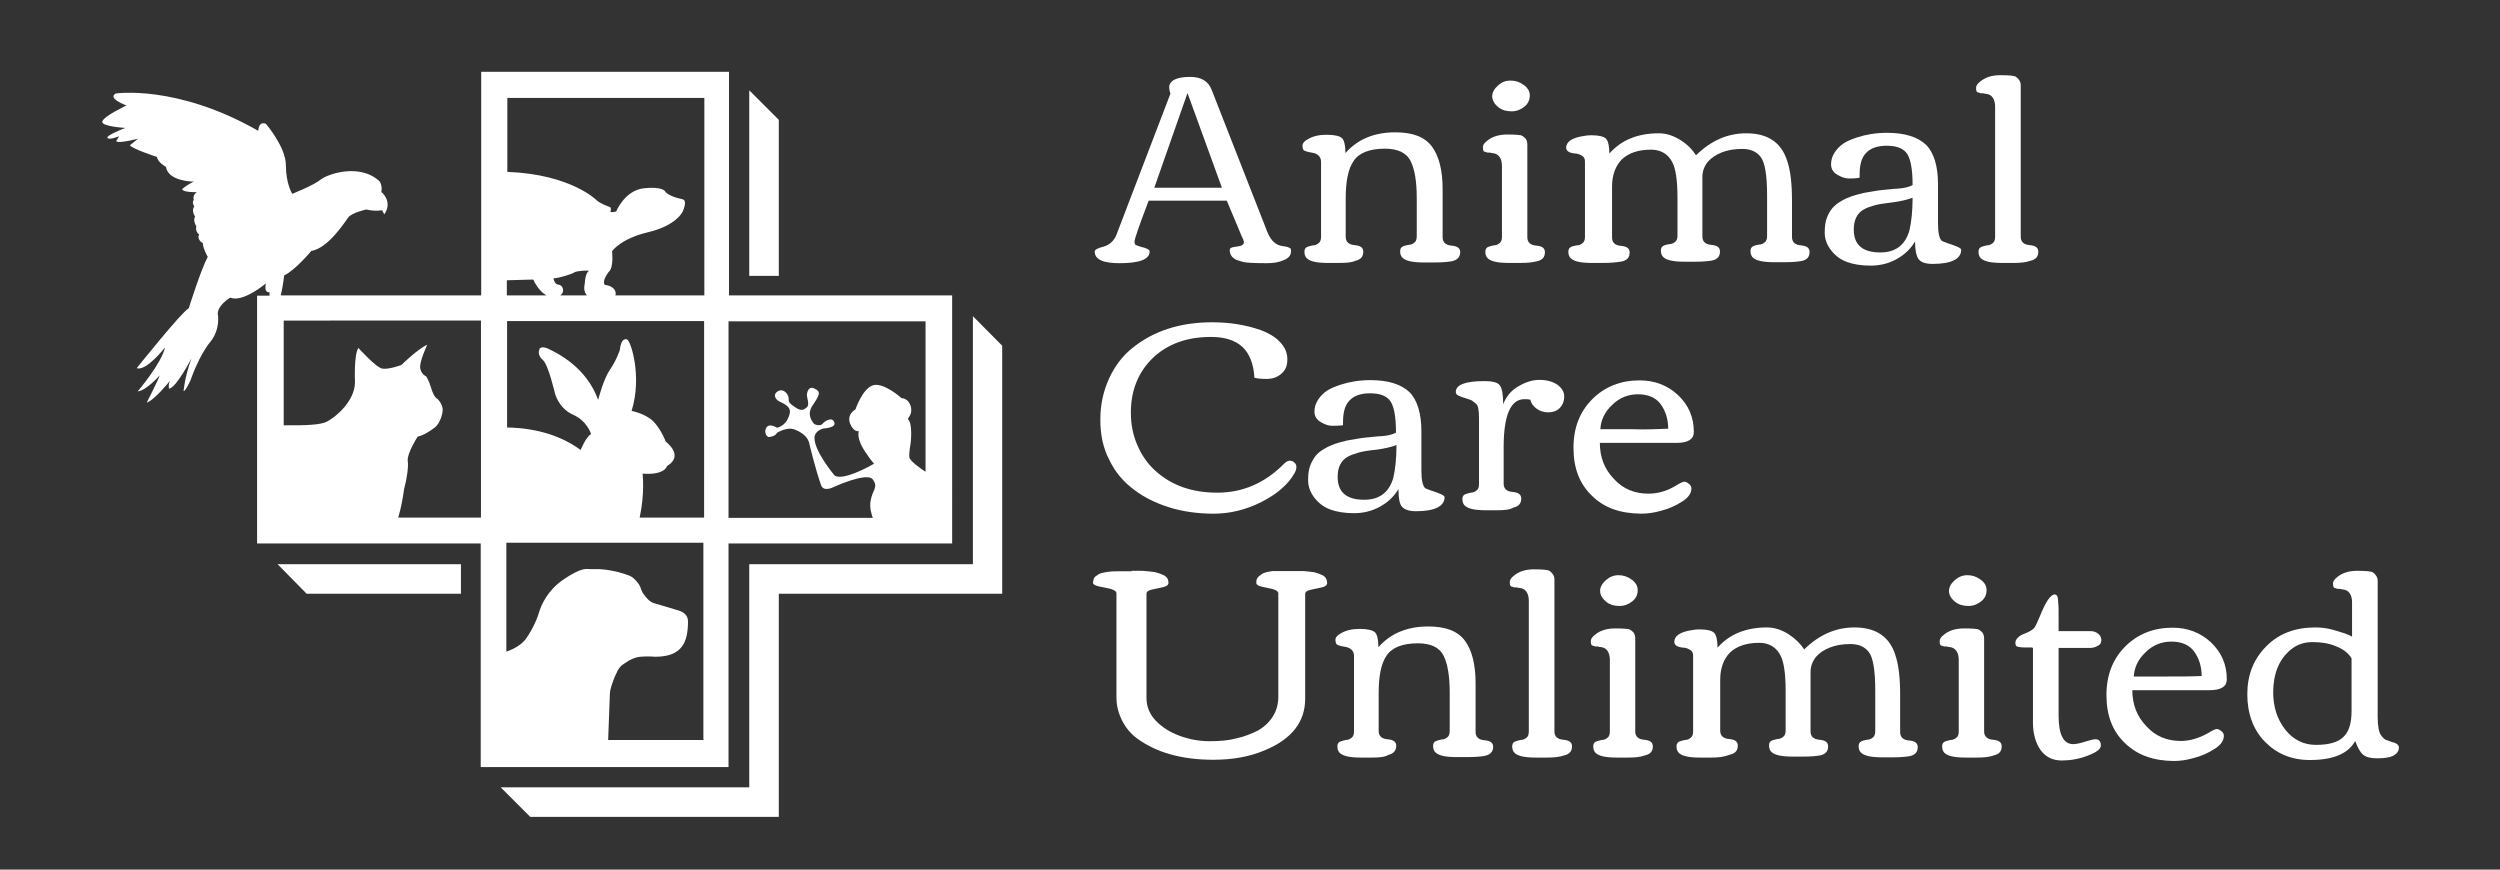 <?xml version="1.0" encoding="utf-8"?>
<!-- Generator: Adobe Illustrator 18.1.0, SVG Export Plug-In . SVG Version: 6.00 Build 0)  -->
<svg version="1.1" id="Layer_5" xmlns="http://www.w3.org/2000/svg" xmlns:xlink="http://www.w3.org/1999/xlink" x="0px" y="0px"
	 viewBox="0 202 1024 356.2" enable-background="new 0 202 1024 356.2" xml:space="preserve">
<rect x="0" y="202" width="1024" height="356.2" fill="#333333" stroke="none"/>
<g>
	<g>
		<polygon fill="#FFFFFF" points="306.9,239 306.9,315 319,315 319,251.1 		"/>
		<polygon fill="#FFFFFF" points="398.5,331.5 398.5,433.1 306.9,433.1 306.9,524.5 205.1,524.5 217.2,536.6 319,536.6 319,445.2 
			410.5,445.2 410.5,343.6 		"/>
		<polygon fill="#FFFFFF" points="113.7,433.1 125.6,445.2 188.8,445.2 188.8,433.1 		"/>
	</g>
	<g>
		<path fill="#FFFFFF" d="M528.8,304.9c0,1.7-1,2.9-3.1,3.7c-2,0.9-4.3,1.2-6.8,1.2h-0.7c-4.8,0-7.7-0.2-9-0.5
			c-1.2-0.3-2.2-0.7-3.1-1c-1.5-0.9-2.4-2-2.4-3.9c0-0.9,1-1.2,2.9-1.4c1.9-0.2,2.9-0.7,2.9-1.9c0-0.3-0.3-1.2-1-2.6l0,0l-6-14.3
			h-32c-3.9,10.2-5.8,15.8-5.8,16.7s0.2,1.4,0.7,1.5l0,0c0.2,0.2,0.9,0.3,1.9,0.7c2.4,0.5,3.6,1.2,3.6,1.9c0,3.2-4.1,4.8-12.3,4.8
			c-6.8,0-10.2-1.5-10.2-4.8c0-0.7,1.2-1.4,3.7-2c2.4-0.7,4.3-2.4,5.3-5.1l22-57.5c-0.3-1-0.5-1.9-0.5-2.6c0-2.7,2.9-4.3,8.5-4.3
			c4.6,0,7.5,1.7,8.9,5.3l23,58.7c1.4,3.1,3.2,4.9,6,5.3c1.7,0.2,2.7,0.5,3.1,0.9C528.8,303.7,528.8,304.2,528.8,304.9z
			 M472.8,278.9h27.7l-14.1-38.8L472.8,278.9z"/>
		<path fill="#FFFFFF" d="M548.5,309.7h-4.6c-4.8,0-7.7-0.7-8.9-2.2c-0.5-0.7-0.7-1.4-0.7-2.4c0-0.9,0.3-1.5,1-1.9
			c0.7-0.3,1.5-0.5,2.4-0.7c0.9,0,1.7-0.3,2.4-0.9c0.7-0.5,1-1.4,1-2.6v-30.8c0-2-1.4-3.4-3.9-3.7c-1.9-0.3-2.9-0.7-3.2-1
			c-0.3-0.3-0.5-1-0.5-1.9c0-0.9,0.7-1.7,1.9-2.4c2.2-1.4,4.8-2,8-2s5.3,0.5,6.3,1.4c0.9,0.9,1.4,3.1,1.4,6.1
			c4.9-5.6,11.7-8.5,20.4-8.5c7.2,0,12.1,1.9,15,5.8c2.9,3.9,4.4,9.7,4.4,17.5v19.7c0,2,1.2,3.2,3.6,3.4s3.6,1,3.6,2.7
			c0,2-1.2,3.2-3.4,3.7c-1.7,0.3-3.9,0.5-7,0.5h-4.6c-4.8,0-7.7-0.7-8.9-2.2c-0.5-0.7-0.7-1.4-0.7-2.4c0-0.9,0.3-1.5,1-1.9
			s1.5-0.5,2.4-0.7c0.9,0,1.7-0.3,2.4-0.9c0.7-0.5,1-1.4,1-2.6v-15.8c0-6.8-0.9-11.7-2.4-14.8c-1.7-3.6-5.3-5.3-10.6-5.3
			c-6.3,0-10.7,1.7-12.9,5.1c-2.2,3.2-3.2,8.3-3.2,15.3v15.7c0,2,1.2,3.2,3.6,3.4s3.6,1,3.6,2.7c0,2-1,3.2-3.2,3.7
			C553.8,309.5,551.6,309.7,548.5,309.7z"/>
		<path fill="#FFFFFF" d="M622.6,309.7H618c-4.8,0-7.7-0.7-8.9-2.2c-0.5-0.7-0.7-1.4-0.7-2.4c0-0.9,0.3-1.5,1-1.9
			c0.7-0.3,1.5-0.5,2.4-0.7c0.9,0,1.7-0.3,2.4-0.9c0.7-0.5,1-1.4,1-2.6V270c0-3.2-1.4-5.1-3.9-5.3c-0.2,0-0.5,0-1-0.2
			c-0.3,0-0.7,0-0.9,0c-0.2,0-0.3,0-0.7-0.2c-0.3,0-0.5-0.2-0.7-0.2c-0.2,0-0.3-0.2-0.3-0.3c-0.2-0.2-0.3-0.7-0.3-1.5
			c0-0.9,0.5-1.7,1.7-2.6c2-1.7,4.8-2.6,8.3-2.6c3.2,0,5.1,0.2,5.6,0.3c0.5,0.2,1,0.5,1.4,0.9c0.7,0.5,1.2,1.5,1.2,2.9v38
			c0,2,1.2,3.2,3.6,3.4s3.6,1,3.6,2.7c0,2-1,3.2-3.2,3.7C627.8,309.5,625.5,309.7,622.6,309.7z M611.2,241.4c0-1.5,0.9-3.1,2.4-4.4
			c1.5-1.4,3.2-2,5.1-2c1.9,0,3.6,0.5,5.3,1.7c1.7,1.2,2.6,2.6,2.6,4.4s-0.7,3.4-2.2,4.6c-1.5,1.2-3.2,1.9-5.3,1.9s-3.9-0.5-5.4-1.7
			S611.2,243.1,611.2,241.4z"/>
		<path fill="#FFFFFF" d="M656.6,309.7H652c-4.8,0-7.7-0.7-8.9-2.2c-0.5-0.7-0.7-1.4-0.7-2.4c0-0.9,0.3-1.5,1-1.9s1.5-0.5,2.4-0.7
			c0.9,0,1.7-0.3,2.4-0.9c0.7-0.5,1-1.4,1-2.6v-30.8c0-1-0.3-1.9-1.2-2.4c-0.9-0.5-1.7-0.9-2.6-0.9c-2.6-0.2-3.9-1-3.9-2.4
			c0-2.4,2.4-4.1,7.2-4.8c1-0.2,2-0.3,3.1-0.3c3.1,0,5.1,0.5,6,1.4c0.9,0.9,1.4,3.1,1.4,6.1c4.9-5.6,11.7-8.3,20.3-8.3
			c2.9,0,5.8,0.9,8.7,2.7s4.9,3.9,6.5,6.3c6.1-6,12.9-9,20.6-9c8.7,0,14.3,3.7,16.7,11.2c1.4,4.1,2,9.5,2,16.5v14.8
			c0,2,1.2,3.2,3.6,3.4c2.4,0.2,3.6,1,3.6,2.7c0,2-1,3.2-3.2,3.7c-1.7,0.3-3.9,0.5-6.8,0.5h-4.6c-4.8,0-7.7-0.7-8.9-2.2
			c-0.5-0.7-0.7-1.4-0.7-2.4c0-0.9,0.3-1.5,1-1.9s1.5-0.5,2.4-0.7c0.9,0,1.7-0.3,2.4-0.9c0.7-0.5,1-1.4,1-2.6v-16.7
			c0-8.3-0.9-13.6-2.7-15.8c-1.7-2.2-4.3-3.2-7.5-3.2s-6,0.5-8.3,1.4s-4.3,2.2-5.8,3.9c-1.5,1.9-2.2,3.9-2.2,6.3v24.3
			c0,2,1.2,3.2,3.6,3.4s3.6,1,3.6,2.7c0,2-1,3.2-3.2,3.7c-1.7,0.3-3.9,0.5-6.8,0.5h-4.6c-4.8,0-7.7-0.7-8.9-2.2
			c-0.5-0.7-0.7-1.4-0.7-2.4c0-0.9,0.3-1.5,1-1.9s1.5-0.5,2.4-0.7c0.9,0,1.7-0.3,2.4-0.9c0.7-0.5,1-1.4,1-2.6V283
			c0-6.8-0.7-11.6-1.9-14.1c-1.7-3.7-4.8-5.6-8.9-5.6c-5.3,0-9.2,1.4-11.9,3.9c-2.7,2.7-4.1,6.5-4.1,11.2v20.9c0,2,1.2,3.2,3.6,3.4
			s3.6,1,3.6,2.7c0,2-1,3.2-3.2,3.7C661.9,309.5,659.5,309.7,656.6,309.7z"/>
		<path fill="#FFFFFF" d="M757.2,275.1c-1.4,0-2.9-0.5-4.6-1.5c-1.7-1-2.6-2.4-2.6-4.3c0-1.7,0.5-3.4,1.5-4.9c1-1.5,2.2-2.7,3.7-3.7
			c1.5-1,3.4-1.7,5.4-2.4c3.7-1.2,7.8-1.9,12.3-1.9c7.3,0,12.6,1.7,16,4.9c3.2,3.2,4.9,8.7,4.9,16v16c0,3.9,0.5,6.3,1.5,7.3
			c0.2,0.2,1,0.5,2.4,1c3.7,1.2,5.6,2,5.6,2.7c0,3.7-3.9,5.8-11.7,5.8c-2.9,0-4.8-0.7-5.8-2c-0.9-1.4-1.4-3.7-1.4-7.2
			c-1.7,2.9-4.1,5.3-7.5,7.2c-3.4,1.9-7,2.7-10.7,2.7s-7-0.5-9.7-1.5s-4.8-2.6-6.5-4.8c-1.7-2.2-2.6-4.6-2.6-7.2s0.3-4.6,0.9-6.1
			c0.5-1.5,1.4-2.9,2.2-3.9c0.9-1,2-2,3.6-2.9c1.5-0.9,2.9-1.5,4.3-2c1.4-0.5,3.1-0.9,5.1-1.4c3.1-0.5,5.6-1,7.7-1.2
			c2-0.2,3.1-0.3,3.2-0.3s1.5-0.2,3.7-0.3c2.2-0.2,4.1-0.7,5.3-1.4c0-6.8-0.9-11.4-2.7-13.4c-1.7-1.9-4.3-2.7-8-2.7
			c-3.7,0-6.5,1-8.3,2.9c-1.9,1.9-2.7,4.9-2.7,9v1.2C760,275.1,758.6,275.1,757.2,275.1z M783.4,283c-2.4,0.9-5.3,1.5-8.3,1.9
			s-5.6,0.7-7.3,1.2c-1.7,0.5-3.2,1-4.4,1.7c-2.7,1.5-4.1,4.3-4.1,8.2c0,6.3,3.6,9.4,10.9,9.4c6.3,0,10.2-3.1,11.9-9
			C782.9,293,783.4,288.4,783.4,283z"/>
		<path fill="#FFFFFF" d="M824.6,309.7h-4.6c-4.8,0-7.7-0.7-8.9-2.2c-0.5-0.7-0.7-1.4-0.7-2.4c0-0.9,0.3-1.5,1-1.9
			c0.7-0.3,1.5-0.5,2.4-0.7c0.9,0,1.7-0.3,2.4-0.9c0.7-0.5,1-1.4,1-2.6v-53.3c0-3.2-1.4-5.1-3.9-5.3c-0.2,0-0.5,0-1-0.2
			c-0.3,0-0.7,0-0.9,0c-0.2,0-0.3,0-0.7-0.2c-0.3,0-0.5-0.2-0.7-0.2s-0.2-0.2-0.3-0.3c-0.2-0.2-0.3-0.7-0.3-1.5
			c0-0.9,0.5-1.7,1.7-2.6c2-1.7,4.8-2.6,8.2-2.6c3.7,0,5.8,0.2,6.5,0.7c1.2,0.9,1.9,2,1.9,3.4v62.1c0,2,1.2,3.2,3.6,3.4
			s3.6,1,3.6,2.7c0,2-1,3.2-3.2,3.7C829.8,309.5,827.5,309.7,824.6,309.7z"/>
		<path fill="#FFFFFF" d="M463.2,371c0,4.9,0.9,9.4,2.7,13.4c1.7,4.1,4.3,7.7,7.3,10.4c6.6,6,15,9,25.4,9c10.4,0,19.4-3.9,27.2-11.7
			c0.9-0.9,1.7-1.4,2.4-1.4c0.7,0,1.4,0.2,1.9,0.7c0.7,0.5,0.9,1.2,0.9,1.9s-0.2,1.5-0.7,2.4l0,0c-2.7,4.8-7.3,8.7-13.6,11.9
			c-6.3,3.2-12.9,4.8-19.6,4.8c-6.6,0-12.8-0.9-18.2-2.6c-5.4-1.7-10.4-4.1-14.5-7.3c-4.3-3.2-7.7-7.2-10-12.1
			c-2.6-4.9-3.7-10.4-3.7-16.5c0-6.1,1.2-11.7,3.6-16.9s5.6-9.4,9.7-12.6c8.5-6.8,19.2-10.4,32.5-10.4c7,0,13.6,1,19.9,3.2
			c3.2,1.2,5.8,2.7,7.8,4.8c2,2,3.1,4.4,3.1,7.2s-0.9,4.6-2.6,6c-1.7,1.4-3.6,2-6,2s-3.9-0.2-4.9-0.5c-0.3-5.6-2-9.9-4.9-12.6
			c-2.9-2.7-7.2-4.1-12.9-4.1c-9.9,0-17.7,2.9-23.7,8.5C466.3,354.3,463.2,361.8,463.2,371z"/>
		<path fill="#FFFFFF" d="M545.6,376.4c-1.4,0-2.9-0.5-4.6-1.5c-1.7-1-2.6-2.4-2.6-4.3c0-1.7,0.5-3.4,1.5-4.9c1-1.5,2.2-2.7,3.7-3.7
			s3.4-1.7,5.4-2.4c3.7-1.2,7.8-1.9,12.3-1.9c7.3,0,12.6,1.7,16,4.9c3.2,3.2,4.9,8.7,4.9,16v16c0,3.9,0.5,6.3,1.5,7.3
			c0.2,0.2,1,0.5,2.4,1c3.7,1.2,5.6,2,5.6,2.7c0,3.7-3.9,5.8-11.7,5.8c-2.9,0-4.8-0.7-5.8-1.9c-1-1.2-1.4-3.7-1.4-7.2
			c-1.7,2.9-4.1,5.3-7.5,7.2c-3.4,1.9-7,2.7-10.7,2.7s-7-0.5-9.7-1.5c-2.7-1-4.8-2.6-6.5-4.8c-1.7-2.2-2.6-4.6-2.6-7.2
			s0.3-4.6,0.9-6.1s1.4-2.9,2.2-3.9s2-2,3.6-2.9c1.5-0.9,2.9-1.5,4.3-2c1.4-0.5,3.1-0.9,5.1-1.4c3.1-0.5,5.6-1,7.7-1.2
			c2-0.2,3.1-0.3,3.2-0.3s1.5-0.2,3.7-0.3c2.2-0.2,4.1-0.7,5.3-1.4c0-6.8-0.9-11.4-2.7-13.4c-1.7-1.9-4.3-2.7-8-2.7
			c-3.7,0-6.5,1-8.3,2.9c-1.9,1.9-2.7,4.9-2.7,9v1.2C548.5,376.4,547,376.4,545.6,376.4z M572,384.3c-2.4,0.9-5.3,1.5-8.3,1.9
			c-3.1,0.3-5.6,0.7-7.3,1.2c-1.7,0.5-3.2,1-4.4,1.7c-2.7,1.5-4.1,4.3-4.1,8.2c0,6.3,3.6,9.4,10.9,9.4c6.3,0,10.2-3.1,11.9-9
			C571.5,394.3,572,389.7,572,384.3z"/>
		<path fill="#FFFFFF" d="M613.2,411h-4.6c-4.8,0-7.7-0.7-8.9-2.2c-0.5-0.7-0.7-1.4-0.7-2.4c0-0.9,0.3-1.5,1-1.9
			c0.7-0.3,1.5-0.5,2.4-0.7c0.9,0,1.7-0.3,2.4-0.9c0.7-0.5,1-1.4,1-2.6v-26.9c0-3.2-0.3-5.3-1.2-6s-1.4-1.2-2-1.5
			c-0.5-0.2-1.4-0.5-2.6-0.9c-1.2-0.3-2-0.7-2.7-1c-0.7-0.3-1-0.9-1-1.5c0-2.9,3.9-4.4,11.7-4.4c3.2,0,5.4,0.5,6.3,1.7
			s1.4,3.7,1.4,7.8c1.2-3.1,3.2-5.6,6.1-7.3c2.9-1.7,5.8-2.7,8.7-2.7c3.1,0,5.4,0.7,7.3,1.9c1.9,1.4,2.9,2.9,2.9,4.9
			c0,2-0.7,3.6-1.9,4.8c-1.2,1.2-2.9,1.7-4.6,1.7c-1.9,0-3.4-0.5-4.8-1.5c-1.4-1-2.2-2.2-2.6-3.7c-1-0.2-1.7-0.2-2.4-0.2
			c-5.6,0-8.5,6.5-8.5,19.6v15c0,2,1.2,3.2,3.6,3.4c2.4,0.2,3.6,1,3.6,2.7c0,2-1,3.2-3.2,3.7C618.5,410.8,616.1,411,613.2,411z"/>
		<path fill="#FFFFFF" d="M652,405c-5.1-4.9-7.5-11.4-7.5-19.6s2.6-14.8,7.7-19.9c5.1-5.1,11.6-7.7,19.4-7.7c6.1,0,11.4,2,15.7,6
			c4.3,4.1,6.5,9,6.5,15.2c0,2.9-2.4,4.4-7,4.4h-31.5c0,6,2,10.9,5.8,14.8c3.7,4.1,8.5,6,14.1,6c3.7,0,7.5-1,11.1-3.2
			c1.9-1.2,3.1-1.7,3.6-1.7s1.2,0.3,1.9,0.9c0.7,0.5,1,1.2,1,1.9c0,2-1.4,3.9-3.9,5.4c-2.6,1.7-5.4,2.9-8.5,3.7
			c-3.1,0.9-5.8,1.2-8.2,1.2C663.6,412.3,657,410,652,405z M683.3,377.6c0-4.1-1.2-7.5-3.2-10.2c-2-2.6-5.1-3.9-9.2-3.9
			c-4.1,0-7.7,1.5-10.6,4.4c-3.1,2.9-4.6,6.3-4.8,9.9h12.8C674,378,678.9,377.8,683.3,377.6z"/>
	</g>
	<g>
		<path fill="#FFFFFF" d="M298.6,323v-91.6H197.1V323h-82.1c0.9-3.7,1.4-8.2,1.4-8.2c4.4-2,11.1-10,11.1-10
			c7-1.2,13.6-11.7,15.2-13.8c1.5-1.9,7.3-3.2,7.3-3.2c3.7,0.9,6.5,0.3,6.5,0.3l0.9,1.7c3.7-5.3-1.2-9.2-1.2-9.2
			c0.5-2.7-0.7-4.3-0.7-4.3c-8.2-7.7-21.6-2.9-24.2-0.7s-11.6,5.8-11.6,5.8s-2.6-4.1-2.6-11.7c0-7.5-8.2-17-8.2-17
			c-3.1-1.2-3.1,2.9-3.1,2.9c-33.4-19.1-58.4-15.3-58.4-15.3c-3.6,2,4.4,4.9,4.4,4.9s-9.4,4.4-9.9,6.6c-0.5,2,9.4,2.6,9.4,2.6
			s-8,3.1-7.3,4.1c0.7,1,4.8-0.7,4.8-0.7l-1.2,2c0.5,1.2,9-1,9-1l-3.4,2.7c1,1.5,11.1,4.8,11.1,4.8c0.3,2.2,3.7,4.1,3.7,4.1
			c0.9,6,11.4,6,11.4,6c-3.1,1.4-4.8,3.1-4.8,3.1c0.5,1.4,6,1.2,6,1.2c-2,1.5-1.2,3.2-1.2,3.2c-1,1,0.2,2.7,0.2,2.7
			c-1.4,1.5,0.3,4.1,0.3,4.1c-1,1.9,0.5,3.9,0.5,3.9c-0.5,2.6,1.2,3.4,1.2,3.4c-1.2,2.2,1.5,3.6,1.5,3.6c0,2.2,2,5.6,2,5.6
			c-2.7,4.9-7.8,21.1-7.8,21.1c-2.7,1.2-21.3,24.5-21.3,24.5c3.9,1.4,11.6-8.5,11.6-8.5c-1.4,6.5-11.2,18-11.2,18
			c3.4-0.2,9-6.5,9-6.5c-0.5,1.7-5.3,11.1-5.3,11.1c3.1-0.9,9.5-8.9,9.5-8.9c-1,2.7-0.2,3.2-0.2,3.2c3.1-0.9,9-12.4,9-12.4
			c-2.9,8.2-3.2,13.4-3.2,13.4c0.9,0,2.9-4.6,2.9-4.6s3.4-10,8-15.5c4.4-5.4,3.1-11.6,3.1-11.6c0-3.6,5.1-6.6,5.1-6.6
			c5.1,2.2,14.6-5.8,14.6-5.8c-0.9,4.1,1.5,3.6,1.5,3.6c0,0.5,0,1,0,1.4h-5.1v101.5h91.6v91.6h101.5v-91.6h91.6V323H298.6z
			 M207.7,316.8c6.3-0.2,10.7-0.3,10.7-0.3c1.9,3.9,3.9,5.6,5.4,6.5h-16.2V316.8z M197.1,414h-34c1.2-3.9,1.9-8,2.4-11.6
			c1.2-4.4,1.9-9.5,1.5-11.7c-0.3-3.1,4.1-9.9,4.1-9.9s2.4-0.2,7-3.7c2.2-1.7,3.4-6,3.2-7.7c-0.3-2.4-2.2-4.1-2.2-4.1
			s-1.2-0.2-2.4-4.1c-1.2-3.9-2.2-5.1-2.2-5.1s-2-0.7-2.4-3.4c-0.3-2.7,2.9-9.5,2.9-9.5c-3.9,1.7-10.6,8.3-10.6,8.3
			s-5.1,1.9-7.7,1.5c-2.6-0.3-9.9-8.5-9.9-8.5c-1.9,2.7-1.4,14-1.4,14c0,7.8-8,14.5-11.7,16.3c-2.6,1.2-8.3,1.5-17.5,1.4v-42.9H197
			V414H197.1z M288.4,505.1h-39.3l0.7-18.9c0-1.5,0.7-3.7,2-7c1.9-4.3,2.2-4.3,5.6-6.5c0.3-0.2,2.2-1.4,4.9-1.7c3.2-0.3,5.8,0,6.1,0
			c11.1,0,13.4-6.1,13.4-14.5c0-2-1.2-3.6-3.7-4.4c-4.6-1.4-8-2.4-10.4-3.1c-1.5-0.5-2.9-1.9-4.4-4.1c-0.9-1.5-0.7-2.2-1.7-3.7
			c-1.4-1.9-2.6-3.1-4.6-3.7c-4.6-1.7-9.4-2.4-12.6-2.4c-0.5,0-1.7,0-2.9,0s-3.2-0.9-10.9,4.4c-6.3,4.3-8.9,10.2-9.9,13.6
			c-1,3.4-3.6,8.5-5.8,11.2c-2.2,2.4-4.9,3.7-7.5,4.6v-44.6h80.7v80.7H288.4z M288.4,414H262c2.2-10,1.2-18,1.2-18
			c9.2,0.7,10-3.1,10-3.1c7.3-4.3-0.5-10-0.5-10s-1.7-4.6-4.8-8c-3.1-3.4-9.2-4.6-9.2-4.6c4.4-14-0.3-28.8-1.9-29.3
			c-2.6-0.7-2.9,4.3-2.9,4.3s-1.4,4.3-4.1,8.2c-2.7,3.9-4.8,12.3-4.8,12.3c-4.8-13.4-16.7-19.1-19.7-20.6c-3.1-1.7-4.4-0.7-4.4,0
			c-0.2,0.7-0.7,2.4,1.5,4.3c2.2,1.9,4.9,13.6,4.9,13.6s1.5,6.1,7.3,8.7c6,2.6,7.5,8,7.5,8c-2.2,1.2-4.1,6.3-4.3,6.5
			c-7.3-5.4-17.4-9-30.1-9.2v-43.6h80.7V414H288.4z M240.4,323h-10.9c0.2-0.2,0.3-0.3,0.7-0.7c1-1.4,0.2-3.6-1.5-3.7
			c-1.7-0.2-2-2.6-2-2.6c2,0,7.5-1.7,8.5-2.4c1-0.7,5.4-0.9,6.1-0.7h0.2c-0.2,0-1.7,0.3-2,5.4C239,320.6,239.5,321.9,240.4,323z
			 M288.4,323H252c0.2-0.3,0.2-0.5,0.2-0.9c-0.3-3.1-4.4-3.4-4.4-3.4c-1.5-1.5,1.5-5.3,1.5-5.3c2.2-1.7,1.4-8.5,1.4-8.5
			s3.4-5.1,14.8-7.8c11.4-2.7,14-8.2,14-8.2s2.4-4.8,0-5.3c-5.8-1.2-7-3.1-7-3.1s-0.7-2.2-8.7-1.4c-8,0.9-11.4,9.5-11.4,9.5
			c-1.5,0.5-2.4,0.2-2.4,0.2c0.5-1.2,0-1.9,0-1.9c-3.9-1.4-5.3-2.6-5.3-2.6s-10.4-10.9-36.9-11.9v-30.3h80.7V323z M379.5,395.5
			c-2.4-1.5-6.6-4.6-7-6c-0.3-1.9,0.5-6,0.5-6s1-8.2-1.2-9.9c0-0.3,2.2-2,1.2-5.3s-3.7-3.2-3.7-3.2s-7.3-6.6-11.7-5.3
			c-4.4,1.4-7.2,9.9-7.2,9.9s-3.7,1.9-2.2,5.8c1.5,3.7,3.6,3.1,3.6,3.1s-1.4,2.9,3.1,9.2c1.7,2.6,3.1,4.1,3.1,4.1s-3.4,2.2-8.5,4.1
			c-6.3,2.4-7.7,0.7-7.7,0.7s-8.2-9.7-8.2-15.3c0-3.1,3.7-3.9,3.7-3.9s5.4-0.2,4.4-2.6c-0.9-2.4-4.1-0.3-4.8,0.7
			c-0.7,0.9-3.2,0.7-3.9-0.5s-2.6-3.6,0-7.3c2.9-4.3,3.2-5.4,0.7-6.6c-2.6-1.4-3.2,1.7-3.2,2.7s1.2,3.9,0,4.9
			c-1.2,1-2.2,1.9-5.1-0.2c-2.9-2-2.2-2.2-2.4-3.7c-0.2-1.5-2-3.9-4.3-2.7c-2.2,1.2-1.2,3.1,0,3.9c1.2,0.9,5.4,1.9,4.8,5.1
			c-0.7,3.2-2.6,5.4-5.3,6c0,0-2.7-1.9-4.1-0.3c-1.4,1.5-0.3,4.3,1,4.1c1.4-0.2,2.7-0.7,3.1-1.7c0,0,4.1-2.6,7.2-1.4s5.3,2.9,6,5.4
			c0.2,0.9,2.6,10.9,4.9,17.4c1,2.9,4.9,0.9,4.9,0.9s14-6.5,16.3-3.2c2.4,3.2-0.2,4.3-0.9,8.7c-0.5,2.7,0.3,5.4,0.9,7h-59.1v-80.5
			h80.7v62.1H379.5z"/>
		<path fill="#FFFFFF" d="M463.4,435.8c1.2,0,2.2,0,3.2,0c1,0,2.2,0,3.6,0.2c1.4,0.2,2.6,0.2,3.4,0.5c0.9,0.2,1.7,0.5,2.6,0.9
			c0.9,0.3,1.5,0.9,1.9,1.4c0.3,0.5,0.5,1.2,0.5,2c0,0.7-0.7,1.4-2.2,1.7c-1.5,0.3-3.1,0.7-4.6,1c-1.5,0.3-2.2,0.9-2.2,1.7v42.7
			c0,3.4,1.2,6.5,3.7,9.2c2.6,2.7,5.8,4.8,9.9,6.3c4.1,1.5,8.2,2.2,12.3,2.2c4.1,0,7.8-0.3,11.1-1.2c3.2-0.7,6.1-1.9,8.7-3.2
			c2.6-1.5,4.6-3.4,6.1-5.8c1.5-2.4,2.2-5.1,2.2-8.2v-42c0-0.9-0.7-1.4-2.2-1.9c-1.5-0.3-3.1-0.7-4.6-1c-1.5-0.3-2.2-0.9-2.2-1.4
			c0-0.7,0-1.2,0.2-1.7c0.2-0.5,0.5-0.9,0.9-1.2s0.9-0.7,1.2-0.9s0.9-0.5,1.7-0.7c0.7-0.2,1.4-0.3,1.7-0.3c0.5-0.2,1.2-0.2,2-0.2
			c1,0,1.7,0,2,0c0.5,0,1.2,0,2.2,0c1,0,2,0,3.1,0c1,0,1.9,0,2.9,0c1,0,2,0,3.4,0.2c1.4,0.2,2.4,0.2,3.1,0.5
			c0.9,0.2,1.5,0.5,2.4,0.9c0.9,0.3,1.4,0.9,1.7,1.4c0.3,0.5,0.5,1.2,0.5,2c0,0.7-0.7,1.4-2.2,1.7s-3.1,0.7-4.6,1
			c-1.5,0.3-2.2,0.9-2.2,1.7v42.9c0,9.4-5.4,16.5-16.5,21.1c-6.3,2.7-13.3,3.9-21.1,3.9c-12.9,0-23.3-2.9-31.2-8.7
			c-2.6-1.9-4.6-4.3-6.1-7.2c-1.5-2.9-2.4-6.1-2.4-9.5v-42.7c0-0.9-0.9-1.4-2.4-1.9c-1.5-0.3-3.1-0.7-4.8-1
			c-1.5-0.3-2.4-0.9-2.4-1.4c0-0.7,0.2-1.2,0.3-1.7c0.2-0.5,0.5-0.9,1-1.2c0.5-0.3,0.9-0.7,1.4-0.9s1-0.3,1.9-0.5
			c0.9-0.2,1.5-0.3,2-0.3c1-0.2,2.4-0.2,4.3-0.2h4.9V435.8z"/>
		<path fill="#FFFFFF" d="M562,512.3h-4.6c-4.8,0-7.7-0.7-8.9-2.2c-0.5-0.7-0.7-1.4-0.7-2.4c0-0.9,0.3-1.5,1-1.9
			c0.7-0.3,1.5-0.5,2.4-0.7c0.9,0,1.7-0.3,2.4-0.9c0.7-0.5,1-1.4,1-2.6v-31c0-2-1.4-3.4-3.9-3.7c-1.9-0.3-2.9-0.7-3.2-1
			c-0.3-0.3-0.5-1-0.5-1.9c0-0.9,0.7-1.7,1.9-2.4c2.2-1.4,4.8-2,8-2s5.3,0.5,6.3,1.4c0.9,0.9,1.4,3.1,1.4,6.1
			c4.9-5.6,11.7-8.5,20.4-8.5c7.2,0,12.1,1.9,15,5.8c2.9,3.9,4.4,9.7,4.4,17.5v19.9c0,2,1.2,3.2,3.6,3.4c2.4,0.2,3.6,1,3.6,2.7
			c0,2-1.2,3.2-3.4,3.7c-1.7,0.3-3.9,0.5-7,0.5h-4.6c-4.8,0-7.7-0.7-8.9-2.2c-0.5-0.7-0.7-1.4-0.7-2.4c0-0.9,0.3-1.5,1-1.9
			c0.7-0.3,1.5-0.5,2.4-0.7c0.9,0,1.7-0.3,2.4-0.9c0.7-0.5,1-1.4,1-2.6v-15.8c0-6.8-0.9-11.7-2.4-14.8c-1.7-3.6-5.3-5.3-10.6-5.3
			c-6.3,0-10.7,1.7-12.9,5.1c-2.2,3.2-3.2,8.3-3.2,15.3v15.5c0,2,1.2,3.2,3.6,3.4c2.4,0.2,3.6,1,3.6,2.7c0,2-1.2,3.2-3.2,3.7
			C567.2,512.1,564.9,512.3,562,512.3z"/>
		<path fill="#FFFFFF" d="M633.6,512.3H629c-4.8,0-7.7-0.7-8.9-2.2c-0.5-0.7-0.7-1.4-0.7-2.4c0-0.9,0.3-1.5,1-1.9
			c0.7-0.3,1.5-0.5,2.4-0.7c0.9,0,1.7-0.3,2.4-0.9c0.7-0.5,1-1.4,1-2.6v-53.5c0-3.2-1.4-5.1-3.9-5.3c-0.2,0-0.5,0-1-0.2
			c-0.3,0-0.7,0-0.9,0c-0.2,0-0.3,0-0.7-0.2c-0.3,0-0.5-0.2-0.7-0.2c-0.2,0-0.2-0.2-0.3-0.3c-0.2-0.2-0.3-0.7-0.3-1.5
			s0.5-1.7,1.7-2.6c2-1.7,4.8-2.6,8.2-2.6c3.7,0,5.8,0.2,6.5,0.7c1.2,0.9,1.9,2,1.9,3.4v62.3c0,2,1.2,3.2,3.6,3.4
			c2.4,0.2,3.6,1,3.6,2.7c0,2-1,3.2-3.2,3.7C638.7,512.1,636.5,512.3,633.6,512.3z"/>
		<path fill="#FFFFFF" d="M666.8,512.3h-4.6c-4.8,0-7.7-0.7-8.9-2.2c-0.5-0.7-0.7-1.4-0.7-2.4c0-0.9,0.3-1.5,1-1.9
			c0.7-0.3,1.5-0.5,2.4-0.7c0.9,0,1.7-0.3,2.4-0.9c0.7-0.5,1-1.4,1-2.6v-29.3c0-3.2-1.4-5.1-3.9-5.3c-0.2,0-0.5,0-1-0.2
			c-0.3,0-0.7,0-0.9,0s-0.3,0-0.7-0.2c-0.3,0-0.5-0.2-0.7-0.2c-0.2,0-0.3-0.2-0.3-0.3c-0.2-0.2-0.3-0.7-0.3-1.5s0.5-1.7,1.7-2.6
			c2-1.7,4.8-2.6,8.3-2.6c3.2,0,5.1,0.2,5.6,0.3c0.5,0.2,1,0.5,1.4,0.9c0.7,0.5,1.2,1.5,1.2,2.9v38.1c0,2,1.2,3.2,3.6,3.4
			c2.4,0.2,3.6,1,3.6,2.7c0,2-1,3.2-3.2,3.7C671.9,512.1,669.7,512.3,666.8,512.3z M655.4,444c0-1.5,0.9-3.1,2.4-4.4s3.2-2,5.1-2
			c1.9,0,3.6,0.5,5.3,1.7c1.7,1.2,2.6,2.6,2.6,4.4c0,1.9-0.7,3.4-2.2,4.6s-3.2,1.9-5.3,1.9s-3.9-0.5-5.4-1.7
			C656.3,447.1,655.4,445.7,655.4,444z"/>
		<path fill="#FFFFFF" d="M700.9,512.3h-4.6c-4.8,0-7.7-0.7-8.9-2.2c-0.5-0.7-0.7-1.4-0.7-2.4c0-0.9,0.3-1.5,1-1.9
			c0.7-0.3,1.5-0.5,2.4-0.7c0.9,0,1.7-0.3,2.4-0.9c0.7-0.5,1-1.4,1-2.6v-31c0-1-0.3-1.9-1.2-2.4c-0.9-0.5-1.7-0.9-2.6-0.9
			c-2.6-0.2-3.9-1-3.9-2.4c0-2.4,2.4-4.1,7.2-4.8c1-0.2,2-0.3,3.1-0.3c3.1,0,5.1,0.5,6,1.4c0.9,0.9,1.4,3.1,1.4,6.1
			c4.9-5.6,11.7-8.3,20.3-8.3c2.9,0,5.8,0.9,8.7,2.7c2.9,1.9,4.9,3.9,6.5,6.3c6.1-6,12.9-9,20.6-9c8.7,0,14.3,3.7,16.7,11.2
			c1.4,4.1,2,9.5,2,16.5v15.2c0,2,1.2,3.2,3.6,3.4s3.6,1,3.6,2.7c0,2-1,3.2-3.2,3.7c-1.7,0.3-3.9,0.5-6.8,0.5h-4.6
			c-4.8,0-7.7-0.7-8.9-2.2c-0.5-0.7-0.7-1.4-0.7-2.4c0-0.9,0.3-1.5,1-1.9s1.5-0.5,2.4-0.7c0.9,0,1.7-0.3,2.4-0.9
			c0.7-0.5,1-1.4,1-2.6v-16.7c0-8.3-0.9-13.6-2.7-15.8c-1.7-2.2-4.3-3.2-7.5-3.2c-3.2,0-6,0.5-8.3,1.4c-2.4,0.9-4.3,2.2-5.8,3.9
			c-1.5,1.9-2.2,3.9-2.2,6.3v24.2c0,2,1.2,3.2,3.6,3.4c2.4,0.2,3.6,1,3.6,2.7c0,2-1,3.2-3.2,3.7c-1.7,0.3-3.9,0.5-6.8,0.5h-4.6
			c-4.8,0-7.7-0.7-8.9-2.2c-0.5-0.7-0.7-1.4-0.7-2.4c0-0.9,0.3-1.5,1-1.9c0.7-0.3,1.5-0.5,2.4-0.7c0.9,0,1.7-0.3,2.4-0.9
			c0.7-0.5,1-1.4,1-2.6v-16.2c0-6.8-0.7-11.6-1.9-14.1c-1.7-3.7-4.8-5.6-8.9-5.6c-5.3,0-9.2,1.4-11.9,3.9c-2.7,2.7-4.1,6.5-4.1,11.2
			v20.9c0,2,1.2,3.2,3.6,3.4c2.4,0.2,3.6,1,3.6,2.7c0,2-1,3.2-3.2,3.7C706,512.1,703.8,512.3,700.9,512.3z"/>
		<path fill="#FFFFFF" d="M809.7,512.3h-4.6c-4.8,0-7.7-0.7-8.9-2.2c-0.5-0.7-0.7-1.4-0.7-2.4c0-0.9,0.3-1.5,1-1.9
			c0.7-0.3,1.5-0.5,2.4-0.7c0.9,0,1.7-0.3,2.4-0.9c0.7-0.5,1-1.4,1-2.6v-29.3c0-3.2-1.4-5.1-3.9-5.3c-0.2,0-0.5,0-1-0.2
			c-0.3,0-0.7,0-0.9,0c-0.2,0-0.3,0-0.7-0.2c-0.3,0-0.5-0.2-0.7-0.2s-0.3-0.2-0.3-0.3c-0.2-0.2-0.3-0.7-0.3-1.5s0.5-1.7,1.7-2.6
			c2-1.7,4.8-2.6,8.3-2.6c3.2,0,5.1,0.2,5.6,0.3c0.5,0.2,1,0.5,1.4,0.9c0.7,0.5,1.2,1.5,1.2,2.9v38.1c0,2,1.2,3.2,3.6,3.4
			c2.4,0.2,3.6,1,3.6,2.7c0,2-1,3.2-3.2,3.7C814.8,512.1,812.6,512.3,809.7,512.3z M798.3,444c0-1.5,0.9-3.1,2.4-4.4s3.2-2,5.1-2
			c1.9,0,3.6,0.5,5.3,1.7s2.6,2.6,2.6,4.4c0,1.9-0.7,3.4-2.2,4.6s-3.2,1.9-5.3,1.9c-2,0-3.9-0.5-5.4-1.7
			C799.1,447.1,798.3,445.7,798.3,444z"/>
		<path fill="#FFFFFF" d="M832.5,467.2h-3.2c-1.4,0-2.4-0.2-2.9-0.3c-0.7-0.2-0.9-0.9-0.9-1.5c0-0.9,0.3-1.5,1-2.2
			c0.7-0.7,1.5-1.2,2.4-1.5c2.6-1,3.9-1.9,4.4-2.6c0.5-0.7,1.2-2.2,2.2-4.6c2.4-6,4.4-9,6.1-9c0.9,0,1.4,0.9,1.4,2.7
			c0.2,1.9,0.2,3.2,0.2,4.1c0,1,0,2.4,0,4.3c0,1.9,0,3.2,0,3.9h12.9c1.2,0,2.4,0.3,3.2,1c0.9,0.7,1.4,1.5,1.4,2.6
			c0,1-0.3,1.9-1.4,2.4c-0.9,0.5-1.9,0.9-3.2,0.9h-12.9v27.7c0,7.8,2,11.7,6,11.7c1,0,2.7-0.3,4.8-1c2.2-0.7,3.6-1,4.3-1
			c1.5,0,2.2,0.9,2.2,2.6c0,1.4-1.7,2.7-5.3,4.1s-7.2,2-10.7,2c-3.7,0-6.6-1.4-8.7-4.3c-2-2.9-3.1-6.6-3.1-11.2v-30.6H832.5z"/>
		<path fill="#FFFFFF" d="M870.3,506.3c-5.1-4.9-7.5-11.4-7.5-19.6s2.6-14.8,7.7-19.9c5.1-5.1,11.6-7.7,19.4-7.7
			c6.1,0,11.4,2,15.7,6c4.3,4.1,6.5,9,6.5,15.2c0,2.9-2.4,4.4-7,4.4h-31.7c0,6,2,10.9,5.8,14.8c3.7,4.1,8.5,6,14.1,6
			c3.7,0,7.5-1.2,11.1-3.2c1.9-1.2,3.1-1.7,3.6-1.7c0.5,0,1.2,0.3,1.9,0.9c0.7,0.5,1,1.2,1,1.9c0,2-1.4,3.9-3.9,5.4
			c-2.6,1.7-5.4,2.9-8.5,3.7c-3.1,0.9-5.8,1.2-8.2,1.2C882,513.6,875.4,511.3,870.3,506.3z M901.8,478.9c0-4.1-1.2-7.5-3.2-10.2
			c-2-2.6-5.1-3.9-9.2-3.9s-7.7,1.5-10.6,4.4c-3.1,2.9-4.6,6.3-4.8,9.9h12.8C892.2,479.1,897.3,479.1,901.8,478.9z"/>
		<path fill="#FFFFFF" d="M948.4,459c2.4,0,5.1,0.3,8,1.2s5.3,1.5,7,2.6v-14.1c0-3.2-1.4-5.1-3.9-5.3c-0.2,0-0.5,0-1-0.2
			c-0.3,0-0.7,0-0.9,0s-0.3,0-0.7-0.2c-0.3,0-0.5-0.2-0.7-0.2c-0.2,0-0.2-0.2-0.3-0.3c-0.2-0.2-0.3-0.7-0.3-1.5s0.5-1.7,1.7-2.6
			c2-1.7,4.8-2.6,8.2-2.6c3.7,0,5.8,0.2,6.5,0.7c1.2,0.9,1.9,2,1.9,3.4v55.5c0,4.1,0.5,6.6,1.4,7.8s1.7,1.9,2.4,2
			c0.7,0.2,1.4,0.5,1.9,0.7c0.5,0.2,0.9,0.3,1.2,0.3c0.2,0.2,0.5,0.2,0.9,0.5c0.5,0.3,0.9,0.9,0.9,1.5c0,1.5-0.9,2.6-2.4,3.4
			c-1.5,0.7-3.7,1-6.5,1s-4.6-0.5-5.8-1.5c-1.2-1-2.2-2.9-3.2-5.6c-2.9,5.3-9.2,7.8-18.6,7.8c-7.5,0-13.6-2.6-18.4-7.5
			s-7.2-11.6-7.2-19.4c0-8,2.6-14.5,7.8-19.7C933.4,461.5,940.1,459,948.4,459z M956.8,466.7c-2.9-1.2-6-1.7-9.5-1.7s-6.5,1-9,3.1
			c-4.8,3.9-7.2,9.9-7.2,17.5c0,6,1.7,11.1,4.9,15.2c3.2,4.1,7.5,6.3,12.6,6.3s9-1,11.2-3.2c2.4-2.2,3.4-5.8,3.4-10.7v-21.5
			C961.9,469.4,959.6,467.8,956.8,466.7z"/>
	</g>
</g>
</svg>

